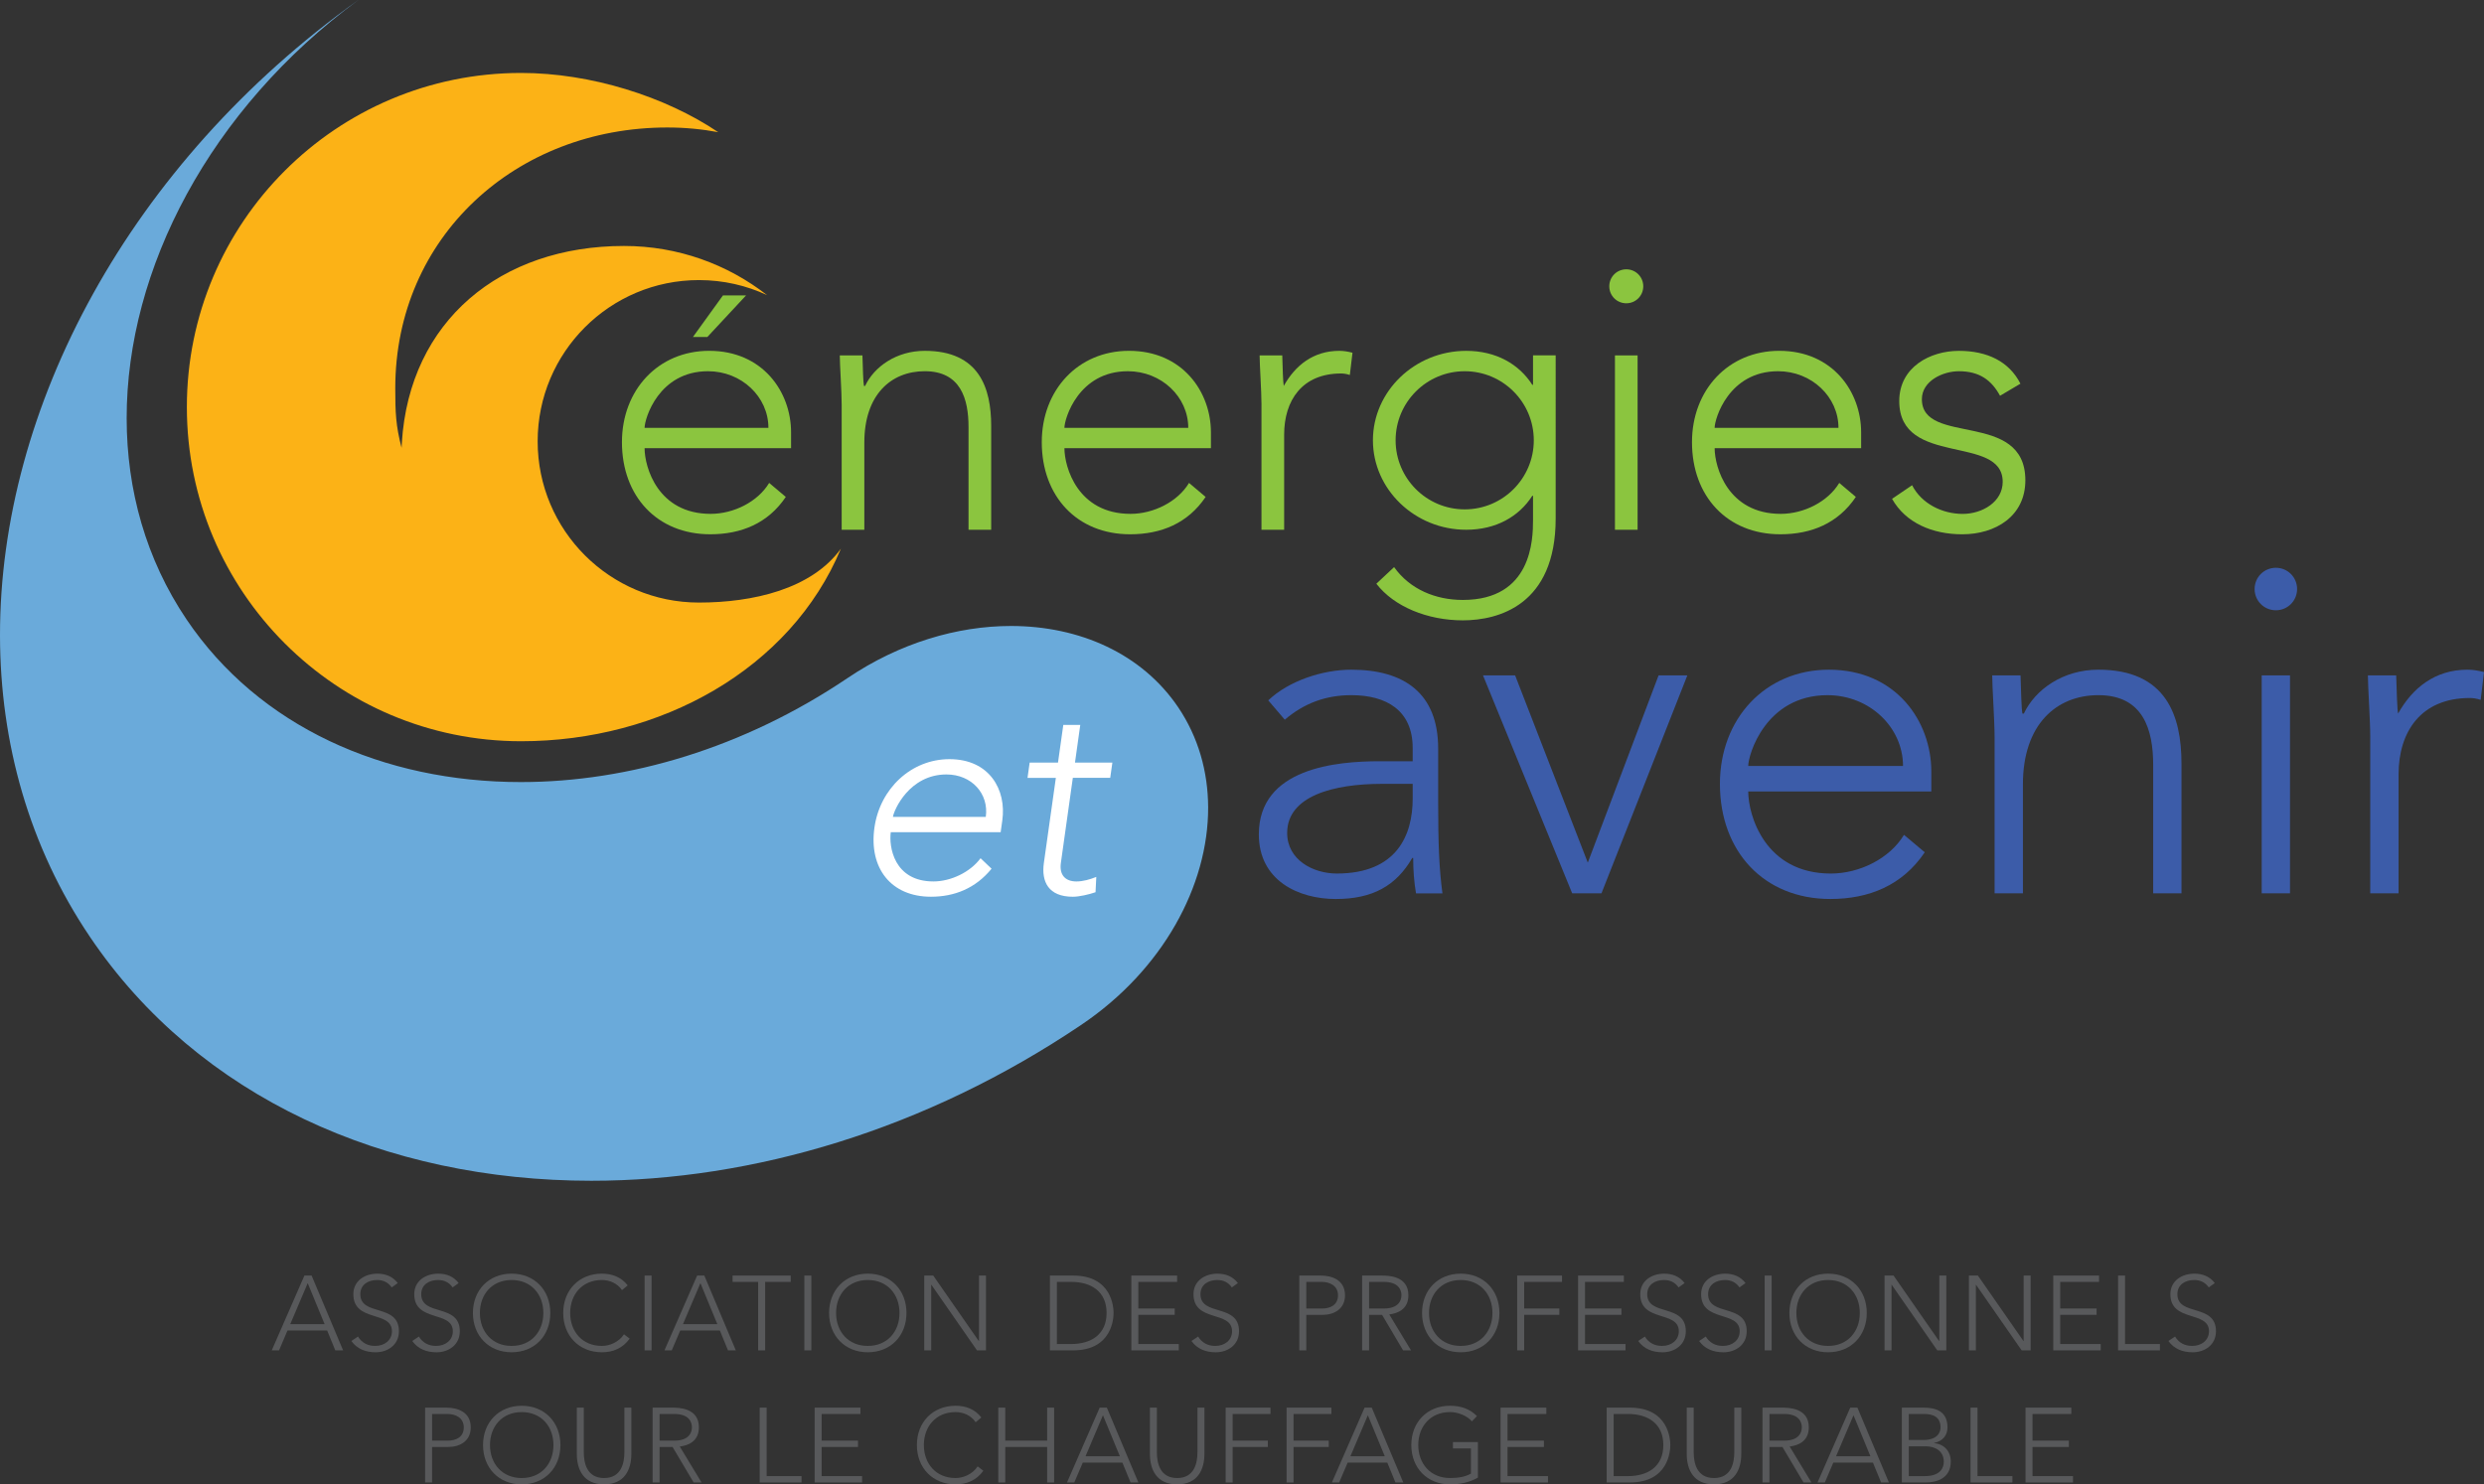 <?xml version="1.0" encoding="utf-8"?>
<!-- Generator: Adobe Illustrator 15.1.0, SVG Export Plug-In . SVG Version: 6.00 Build 0)  -->
<!DOCTYPE svg PUBLIC "-//W3C//DTD SVG 1.1//EN" "http://www.w3.org/Graphics/SVG/1.1/DTD/svg11.dtd">
<svg version="1.1" id="Calque_1" xmlns="http://www.w3.org/2000/svg" xmlns:xlink="http://www.w3.org/1999/xlink" x="0px" y="0px"
	 width="169.502px" height="101.32px" viewBox="0 0 169.502 101.32" enable-background="new 0 0 169.502 101.32"
	 xml:space="preserve">
<rect x="0" y="0" width="169.502" height="101.32" fill="#333333" stroke="none"/>
<path fill="#58595B" d="M20.773,87.066h0.49l2.15,5.107H22.88l-0.556-1.356h-2.706l-0.577,1.356h-0.498L20.773,87.066
	 M20.997,87.585l-1.191,2.799h2.345L20.997,87.585z"/>
<path fill="#58595B" d="M24.43,91.229c0.252,0.424,0.663,0.641,1.169,0.641c0.642,0,1.146-0.39,1.146-1.002
	c0-1.429-2.633-0.591-2.633-2.532c0-0.909,0.779-1.399,1.637-1.399c0.556,0,1.046,0.188,1.392,0.642l-0.411,0.297
	c-0.238-0.333-0.556-0.505-0.996-0.505c-0.612,0-1.146,0.317-1.146,0.966c0,1.536,2.633,0.611,2.633,2.532
	c0,0.923-0.757,1.435-1.586,1.435c-0.67,0-1.262-0.216-1.659-0.771L24.43,91.229"/>
<path fill="#58595B" d="M28.585,91.229c0.252,0.424,0.663,0.641,1.168,0.641c0.643,0,1.147-0.39,1.147-1.002
	c0-1.429-2.632-0.591-2.632-2.532c0-0.909,0.778-1.399,1.637-1.399c0.557,0,1.046,0.188,1.392,0.642l-0.411,0.297
	c-0.237-0.333-0.555-0.505-0.995-0.505c-0.612,0-1.147,0.317-1.147,0.966c0,1.536,2.632,0.611,2.632,2.532
	c0,0.923-0.757,1.435-1.585,1.435c-0.671,0-1.263-0.216-1.659-0.771L28.585,91.229"/>
<path fill="#58595B" d="M34.912,86.936c1.559,0,2.64,1.125,2.64,2.684c0,1.56-1.082,2.683-2.64,2.683
	c-1.558,0-2.641-1.123-2.641-2.683C32.271,88.061,33.354,86.936,34.912,86.936 M34.912,91.87c1.335,0,2.165-0.98,2.165-2.25
	c0-1.271-0.83-2.25-2.165-2.25s-2.165,0.979-2.165,2.25C32.748,90.889,33.577,91.87,34.912,91.87z"/>
<path fill="#58595B" d="M42.969,91.372c-0.483,0.664-1.146,0.931-1.896,0.931c-1.559,0-2.64-1.124-2.64-2.683
	s1.082-2.684,2.64-2.684c0.692,0,1.312,0.231,1.76,0.8l-0.39,0.325c-0.317-0.476-0.858-0.691-1.371-0.691
	c-1.335,0-2.164,0.979-2.164,2.25c0,1.269,0.829,2.25,2.164,2.25c0.512,0,1.147-0.244,1.507-0.793L42.969,91.372"/>
<rect x="43.986" y="87.066" fill="#58595B" width="0.476" height="5.107"/>
<path fill="#58595B" d="M47.571,87.066h0.49l2.15,5.107h-0.534l-0.555-1.356h-2.705l-0.578,1.356h-0.498L47.571,87.066
	 M47.795,87.585l-1.191,2.799h2.345L47.795,87.585z"/>
<polyline fill="#58595B" points="51.735,87.499 49.99,87.499 49.99,87.066 53.957,87.066 53.957,87.499 52.211,87.499 
	52.211,92.173 51.735,92.173 51.735,87.499 "/>
<rect x="54.886" y="87.066" fill="#58595B" width="0.477" height="5.107"/>
<path fill="#58595B" d="M59.215,86.936c1.559,0,2.641,1.125,2.641,2.684c0,1.56-1.082,2.683-2.641,2.683
	c-1.557,0-2.64-1.123-2.64-2.683C56.576,88.061,57.659,86.936,59.215,86.936 M59.215,91.87c1.336,0,2.165-0.98,2.165-2.25
	c0-1.271-0.829-2.25-2.165-2.25c-1.333,0-2.163,0.979-2.163,2.25C57.052,90.889,57.882,91.87,59.215,91.87z"/>
<polyline fill="#58595B" points="63.068,87.066 63.681,87.066 66.79,91.537 66.804,91.537 66.804,87.066 67.281,87.066 
	67.281,92.173 66.667,92.173 63.558,87.7 63.543,87.7 63.543,92.173 63.068,92.173 63.068,87.066 "/>
<path fill="#58595B" d="M71.645,87.066h1.58c2.655,0,2.763,2.179,2.763,2.554s-0.108,2.554-2.763,2.554h-1.58V87.066 M72.121,91.74
	h0.981c1.355,0,2.409-0.656,2.409-2.12c0-1.465-1.053-2.121-2.409-2.121h-0.981V91.74z"/>
<polyline fill="#58595B" points="77.2,87.066 80.324,87.066 80.324,87.499 77.676,87.499 77.676,89.315 80.158,89.315 
	80.158,89.749 77.676,89.749 77.676,91.74 80.438,91.74 80.438,92.173 77.2,92.173 77.2,87.066 "/>
<path fill="#58595B" d="M81.759,91.229c0.252,0.424,0.663,0.641,1.168,0.641c0.643,0,1.146-0.39,1.146-1.002
	c0-1.429-2.632-0.591-2.632-2.532c0-0.909,0.779-1.399,1.636-1.399c0.556,0,1.047,0.188,1.393,0.642l-0.411,0.297
	c-0.238-0.333-0.555-0.505-0.996-0.505c-0.614,0-1.146,0.317-1.146,0.966c0,1.536,2.632,0.611,2.632,2.532
	c0,0.923-0.757,1.435-1.586,1.435c-0.671,0-1.263-0.216-1.66-0.771L81.759,91.229"/>
<path fill="#58595B" d="M88.662,87.067h1.472c0.721,0,1.646,0.28,1.646,1.349c0,0.924-0.736,1.334-1.538,1.334h-1.103v2.424h-0.477
	V87.067 M89.139,89.317h1.081c0.541,0,1.082-0.231,1.082-0.901c0-0.658-0.563-0.917-1.109-0.917h-1.054V89.317z"/>
<path fill="#58595B" d="M92.947,87.067h1.34c0.405,0,1.818,0,1.818,1.341c0,0.974-0.741,1.24-1.305,1.313l1.485,2.453h-0.541
	L94.31,89.75h-0.888v2.424h-0.475V87.067 M93.422,89.317h1.011c1.003,0,1.198-0.555,1.198-0.909c0-0.353-0.195-0.909-1.198-0.909
	h-1.011V89.317z"/>
<path fill="#58595B" d="M99.677,86.936c1.559,0,2.641,1.125,2.641,2.684c0,1.56-1.082,2.683-2.641,2.683
	c-1.558,0-2.64-1.123-2.64-2.683C97.037,88.061,98.119,86.936,99.677,86.936 M99.677,91.87c1.336,0,2.164-0.98,2.164-2.25
	c0-1.271-0.828-2.25-2.164-2.25c-1.334,0-2.165,0.979-2.165,2.25C97.512,90.889,98.343,91.87,99.677,91.87z"/>
<polyline fill="#58595B" points="103.528,87.066 106.587,87.066 106.587,87.499 104.005,87.499 104.005,89.315 106.406,89.315 
	106.406,89.749 104.005,89.749 104.005,92.173 103.528,92.173 103.528,87.066 "/>
<polyline fill="#58595B" points="107.684,87.066 110.807,87.066 110.807,87.499 108.158,87.499 108.158,89.315 110.642,89.315 
	110.642,89.749 108.158,89.749 108.158,91.74 110.921,91.74 110.921,92.173 107.684,92.173 107.684,87.066 "/>
<path fill="#58595B" d="M112.242,91.229c0.253,0.424,0.664,0.641,1.17,0.641c0.642,0,1.146-0.39,1.146-1.002
	c0-1.429-2.632-0.591-2.632-2.532c0-0.909,0.776-1.399,1.635-1.399c0.556,0,1.048,0.188,1.393,0.642l-0.41,0.297
	c-0.238-0.333-0.556-0.505-0.996-0.505c-0.613,0-1.146,0.317-1.146,0.966c0,1.536,2.633,0.611,2.633,2.532
	c0,0.923-0.757,1.435-1.587,1.435c-0.67,0-1.263-0.216-1.66-0.771L112.242,91.229"/>
<path fill="#58595B" d="M116.399,91.229c0.252,0.424,0.662,0.641,1.166,0.641c0.646,0,1.147-0.39,1.147-1.002
	c0-1.429-2.631-0.591-2.631-2.532c0-0.909,0.777-1.399,1.636-1.399c0.557,0,1.046,0.188,1.393,0.642l-0.41,0.297
	c-0.238-0.333-0.556-0.505-0.996-0.505c-0.613,0-1.146,0.317-1.146,0.966c0,1.536,2.633,0.611,2.633,2.532
	c0,0.923-0.757,1.435-1.588,1.435c-0.669,0-1.262-0.216-1.659-0.771L116.399,91.229"/>
<rect x="120.416" y="87.066" fill="#58595B" width="0.476" height="5.107"/>
<path fill="#58595B" d="M124.745,86.936c1.558,0,2.639,1.125,2.639,2.684c0,1.56-1.081,2.683-2.639,2.683
	c-1.56,0-2.641-1.123-2.641-2.683C122.104,88.061,123.186,86.936,124.745,86.936 M124.745,91.87c1.334,0,2.164-0.98,2.164-2.25
	c0-1.271-0.83-2.25-2.164-2.25c-1.335,0-2.165,0.979-2.165,2.25C122.58,90.889,123.41,91.87,124.745,91.87z"/>
<polyline fill="#58595B" points="128.597,87.066 129.21,87.066 132.319,91.537 132.333,91.537 132.333,87.066 132.811,87.066 
	132.811,92.173 132.195,92.173 129.088,87.7 129.072,87.7 129.072,92.173 128.597,92.173 128.597,87.066 "/>
<polyline fill="#58595B" points="134.354,87.066 134.966,87.066 138.075,91.537 138.089,91.537 138.089,87.066 138.566,87.066 
	138.566,92.173 137.953,92.173 134.844,87.7 134.829,87.7 134.829,92.173 134.354,92.173 134.354,87.066 "/>
<polyline fill="#58595B" points="140.11,87.066 143.233,87.066 143.233,87.499 140.585,87.499 140.585,89.315 143.066,89.315 
	143.066,89.749 140.585,89.749 140.585,91.74 143.348,91.74 143.348,92.173 140.11,92.173 140.11,87.066 "/>
<polyline fill="#58595B" points="144.532,87.066 145.008,87.066 145.008,91.74 147.389,91.74 147.389,92.173 144.532,92.173 
	144.532,87.066 "/>
<path fill="#58595B" d="M148.42,91.229c0.252,0.424,0.663,0.641,1.168,0.641c0.643,0,1.148-0.39,1.148-1.002
	c0-1.429-2.634-0.591-2.634-2.532c0-0.909,0.78-1.399,1.638-1.399c0.554,0,1.047,0.188,1.392,0.642l-0.411,0.297
	c-0.237-0.333-0.555-0.505-0.995-0.505c-0.613,0-1.146,0.317-1.146,0.966c0,1.536,2.632,0.611,2.632,2.532
	c0,0.923-0.757,1.435-1.586,1.435c-0.67,0-1.263-0.216-1.659-0.771L148.42,91.229"/>
<path fill="#58595B" d="M29.008,96.083h1.471c0.722,0,1.645,0.28,1.645,1.348c0,0.925-0.735,1.336-1.537,1.336h-1.103v2.422h-0.476
	V96.083 M29.484,98.334h1.081c0.542,0,1.083-0.232,1.083-0.903c0-0.656-0.562-0.916-1.111-0.916h-1.052V98.334z"/>
<path fill="#58595B" d="M35.601,95.954c1.559,0,2.641,1.125,2.641,2.683c0,1.559-1.082,2.684-2.641,2.684
	c-1.557,0-2.64-1.125-2.64-2.684C32.961,97.079,34.044,95.954,35.601,95.954 M35.601,100.887c1.335,0,2.165-0.98,2.165-2.251
	c0-1.27-0.829-2.25-2.165-2.25c-1.335,0-2.165,0.98-2.165,2.25C33.437,99.907,34.266,100.887,35.601,100.887z"/>
<path fill="#58595B" d="M43.082,99.234c0,1.09-0.47,2.086-1.862,2.086c-1.393,0-1.86-0.996-1.86-2.086v-3.152h0.476v3.031
	c0,0.729,0.195,1.774,1.384,1.774c1.191,0,1.386-1.046,1.386-1.774v-3.031h0.476V99.234"/>
<path fill="#58595B" d="M44.532,96.083h1.342c0.404,0,1.817,0,1.817,1.342c0,0.974-0.743,1.24-1.305,1.312l1.485,2.452h-0.54
	l-1.437-2.422h-0.886v2.422h-0.476V96.083 M45.008,98.334h1.01c1.002,0,1.197-0.557,1.197-0.909c0-0.354-0.195-0.91-1.197-0.91
	h-1.01V98.334z"/>
<polyline fill="#58595B" points="51.839,96.083 52.315,96.083 52.315,100.757 54.695,100.757 54.695,101.191 51.839,101.191 
	51.839,96.083 "/>
<polyline fill="#58595B" points="55.59,96.083 58.714,96.083 58.714,96.516 56.066,96.516 56.066,98.334 58.548,98.334 
	58.548,98.767 56.066,98.767 56.066,100.757 58.828,100.757 58.828,101.191 55.59,101.191 55.59,96.083 "/>
<path fill="#58595B" d="M67.103,100.389c-0.483,0.664-1.147,0.931-1.897,0.931c-1.559,0-2.64-1.126-2.64-2.684
	s1.082-2.683,2.64-2.683c0.692,0,1.313,0.229,1.76,0.8l-0.39,0.325c-0.317-0.477-0.859-0.692-1.37-0.692
	c-1.335,0-2.164,0.98-2.164,2.25s0.829,2.251,2.164,2.251c0.511,0,1.147-0.245,1.507-0.795L67.103,100.389"/>
<polyline fill="#58595B" points="68.121,96.083 68.597,96.083 68.597,98.334 71.454,98.334 71.454,96.083 71.93,96.083 
	71.93,101.191 71.454,101.191 71.454,98.767 68.597,98.767 68.597,101.191 68.121,101.191 68.121,96.083 "/>
<path fill="#58595B" d="M75.039,96.082h0.49l2.15,5.107h-0.534l-0.555-1.355h-2.705l-0.577,1.355h-0.498L75.039,96.082
	 M75.262,96.602l-1.189,2.799h2.344L75.262,96.602z"/>
<path fill="#58595B" d="M82.187,99.234c0,1.09-0.469,2.086-1.861,2.086c-1.393,0-1.86-0.996-1.86-2.086v-3.152h0.476v3.031
	c0,0.729,0.195,1.774,1.384,1.774c1.191,0,1.386-1.046,1.386-1.774v-3.031h0.476V99.234"/>
<polyline fill="#58595B" points="83.636,96.083 86.695,96.083 86.695,96.516 84.112,96.516 84.112,98.334 86.515,98.334 
	86.515,98.767 84.112,98.767 84.112,101.191 83.636,101.191 83.636,96.083 "/>
<polyline fill="#58595B" points="87.793,96.083 90.851,96.083 90.851,96.516 88.268,96.516 88.268,98.334 90.671,98.334 
	90.671,98.767 88.268,98.767 88.268,101.191 87.793,101.191 87.793,96.083 "/>
<path fill="#58595B" d="M93.116,96.082h0.489l2.151,5.107h-0.535l-0.556-1.355h-2.704l-0.578,1.355h-0.497L93.116,96.082
	 M93.339,96.602l-1.19,2.799h2.345L93.339,96.602z"/>
<path fill="#58595B" d="M100.849,100.858c-0.592,0.34-1.242,0.462-1.904,0.462c-1.56,0-2.641-1.126-2.641-2.684
	s1.081-2.683,2.641-2.683c0.757,0,1.37,0.229,1.838,0.706l-0.345,0.36c-0.311-0.374-0.938-0.634-1.493-0.634
	c-1.334,0-2.166,0.98-2.166,2.25s0.832,2.251,2.166,2.251c0.548,0,1.038-0.073,1.428-0.304v-1.716h-1.228v-0.434h1.704V100.858"/>
<polyline fill="#58595B" points="102.395,96.083 105.518,96.083 105.518,96.516 102.869,96.516 102.869,98.334 105.352,98.334 
	105.352,98.767 102.869,98.767 102.869,100.757 105.632,100.757 105.632,101.191 102.395,101.191 102.395,96.083 "/>
<path fill="#58595B" d="M109.636,96.082h1.58c2.654,0,2.762,2.179,2.762,2.555c0,0.375-0.107,2.553-2.762,2.553h-1.58V96.082
	 M110.112,100.756h0.981c1.355,0,2.409-0.656,2.409-2.12c0-1.465-1.054-2.121-2.409-2.121h-0.981V100.756z"/>
<path fill="#58595B" d="M118.82,99.234c0,1.09-0.469,2.086-1.862,2.086s-1.86-0.996-1.86-2.086v-3.152h0.475v3.031
	c0,0.729,0.195,1.774,1.386,1.774s1.385-1.046,1.385-1.774v-3.031h0.478V99.234"/>
<path fill="#58595B" d="M120.27,96.083h1.341c0.403,0,1.818,0,1.818,1.342c0,0.974-0.743,1.24-1.306,1.312l1.485,2.452h-0.541
	l-1.437-2.422h-0.887v2.422h-0.475V96.083 M120.744,98.334h1.011c1.002,0,1.197-0.557,1.197-0.909c0-0.354-0.195-0.91-1.197-0.91
	h-1.011V98.334z"/>
<path fill="#58595B" d="M126.256,96.082h0.49l2.148,5.107h-0.533l-0.556-1.355h-2.704l-0.577,1.355h-0.499L126.256,96.082
	 M126.479,96.602l-1.19,2.799h2.344L126.479,96.602z"/>
<path fill="#58595B" d="M129.776,96.082h1.471c0.778,0,1.645,0.196,1.645,1.35c0,0.52-0.31,0.938-0.917,1.062v0.014
	c0.673,0.051,1.141,0.541,1.141,1.255c0,1.177-1.016,1.428-1.709,1.428h-1.63V96.082 M130.251,98.29h0.989
	c0.988,0,1.177-0.541,1.177-0.858c0-0.713-0.506-0.916-1.111-0.916h-1.055V98.29z M130.251,100.756h1.089
	c1.12,0,1.3-0.619,1.3-0.981c0-0.757-0.62-1.053-1.226-1.053h-1.163V100.756z"/>
<polyline fill="#58595B" points="134.466,96.083 134.94,96.083 134.94,100.757 137.321,100.757 137.321,101.191 134.466,101.191 
	134.466,96.083 "/>
<polyline fill="#58595B" points="138.216,96.083 141.342,96.083 141.342,96.516 138.693,96.516 138.693,98.334 141.174,98.334 
	141.174,98.767 138.693,98.767 138.693,100.757 141.456,100.757 141.456,101.191 138.216,101.191 138.216,96.083 "/>
<path fill="#6AAADA" d="M40.35,80.596c-14.044,0-26.813-5.672-34.218-16.657C1.984,57.791,0.011,50.71,0,43.385
	C-0.02,27.84,8.8,11.19,24.452,0C14.33,7.448,8.637,18.355,8.643,28.552c0.004,4.893,1.318,9.622,4.084,13.726
	c4.94,7.322,13.453,11.104,22.817,11.104c7.347,0,15.22-2.33,22.297-7.103c3.538-2.387,7.473-3.551,11.145-3.551
	c4.682,0,8.94,1.892,11.413,5.553c1.375,2.04,2.033,4.393,2.042,6.825c0.017,5.353-3.107,11.104-8.646,14.84
	C63.176,77.105,51.371,80.596,40.35,80.596"/>
<path fill="#3C5CA9" d="M98.137,54.731c0,2.896,0.066,4.541,0.291,6.247h-1.803c-0.129-0.741-0.194-1.578-0.194-2.414h-0.064
	c-1.095,1.898-2.704,2.8-5.217,2.8c-2.544,0-5.25-1.257-5.25-4.411c0-4.541,5.314-4.992,8.245-4.992h2.253v-0.903
	c0-2.577-1.803-3.607-4.185-3.607c-1.74,0-3.221,0.547-4.542,1.675l-1.128-1.32c1.419-1.352,3.738-2.094,5.67-2.094
	c3.605,0,5.924,1.611,5.924,5.379V54.731 M94.272,53.505c-3.22,0-6.439,0.806-6.439,3.35c0,1.837,1.77,2.77,3.381,2.77
	c4.122,0,5.184-2.641,5.184-5.12v-0.999H94.272z"/>
<polyline fill="#3C5CA9" points="101.196,46.098 103.388,46.098 108.347,58.883 113.178,46.098 115.141,46.098 109.28,60.977 
	107.282,60.977 101.196,46.098 "/>
<path fill="#3C5CA9" d="M131.34,58.175c-1.516,2.255-3.801,3.188-6.441,3.188c-4.541,0-7.536-3.252-7.536-7.858
	c0-4.443,3.09-7.793,7.439-7.793c4.573,0,6.987,3.512,6.987,6.958v1.353h-12.494c0,1.609,1.127,5.603,5.637,5.603
	c1.963,0,4.024-1.03,4.991-2.641L131.34,58.175 M129.857,52.284c0-2.643-2.286-4.833-5.153-4.833c-4.219,0-5.409,4.058-5.409,4.833
	H129.857z"/>
<path fill="#3C5CA9" d="M136.105,50.285c0-1.096-0.162-3.414-0.162-4.187h1.933c0.032,1.096,0.065,2.319,0.129,2.609h0.097
	c0.773-1.643,2.674-2.996,5.088-2.996c4.64,0,5.669,3.156,5.669,6.41v8.856h-1.931v-8.761c0-2.415-0.679-4.766-3.738-4.766
	c-2.866,0-5.151,1.997-5.151,6.087v7.439h-1.933V50.285"/>
<path fill="#3C5CA9" d="M155.299,38.756c0.805,0,1.449,0.644,1.449,1.45c0,0.804-0.645,1.449-1.449,1.449s-1.45-0.645-1.45-1.449
	C153.849,39.4,154.494,38.756,155.299,38.756 M154.333,46.098h1.932v14.879h-1.932V46.098z"/>
<path fill="#3C5CA9" d="M161.74,50.285c0-1.096-0.161-3.414-0.161-4.187h1.931c0.034,1.096,0.066,2.319,0.131,2.609
	c0.966-1.739,2.513-2.996,4.734-2.996c0.386,0,0.74,0.064,1.127,0.161l-0.226,1.9c-0.29-0.098-0.547-0.128-0.741-0.128
	c-3.35,0-4.862,2.318-4.862,5.216v8.116h-1.933V50.285"/>
<path fill="#FFFFFF" d="M67.661,59.296c-1.1,1.353-2.549,1.913-4.134,1.913c-2.725,0-4.247-1.951-3.858-4.715
	c0.375-2.666,2.512-4.676,5.121-4.676c2.743,0,3.896,2.106,3.606,4.173l-0.114,0.813h-7.498c-0.136,0.966,0.205,3.361,2.91,3.361
	c1.177,0,2.501-0.617,3.217-1.584L67.661,59.296 M67.268,55.76c0.222-1.584-0.965-2.898-2.685-2.898
	c-2.531,0-3.587,2.434-3.652,2.898H67.268z"/>
<path fill="#FFFFFF" d="M75.758,53.094h-2.551L72.39,58.91c-0.11,0.794,0.287,1.256,1.061,1.256c0.443,0,0.927-0.135,1.357-0.31
	l-0.051,1.045c-0.446,0.153-1.105,0.309-1.55,0.309c-1.662,0-2.155-1.024-1.977-2.3l0.819-5.815h-1.933l0.146-1.043h1.934
	l0.361-2.57h1.158l-0.36,2.57h2.551L75.758,53.094"/>
<path fill="#8BC53F" d="M53.621,33.919c-1.211,1.803-3.041,2.55-5.153,2.55c-3.632,0-6.028-2.603-6.028-6.287
	c0-3.556,2.472-6.236,5.952-6.236c3.658,0,5.589,2.808,5.589,5.565v1.082h-9.996c0,1.289,0.901,4.482,4.508,4.482
	c1.572,0,3.22-0.824,3.994-2.112L53.621,33.919 M52.435,29.203c0-2.112-1.83-3.864-4.122-3.864c-3.375,0-4.328,3.247-4.328,3.864
	H52.435z"/>
<path fill="#8BC53F" d="M57.434,27.606c0-0.876-0.129-2.73-0.129-3.349h1.546c0.026,0.875,0.052,1.854,0.103,2.087h0.078
	c0.617-1.315,2.138-2.397,4.07-2.397c3.71,0,4.534,2.525,4.534,5.127v7.085H66.09v-7.008c0-1.932-0.541-3.813-2.988-3.813
	c-2.293,0-4.122,1.598-4.122,4.869v5.953h-1.546V27.606"/>
<path fill="#8BC53F" d="M82.269,33.919c-1.21,1.803-3.04,2.55-5.152,2.55c-3.633,0-6.029-2.603-6.029-6.287
	c0-3.556,2.474-6.236,5.952-6.236c3.657,0,5.591,2.808,5.591,5.565v1.082h-9.997c0,1.289,0.902,4.482,4.509,4.482
	c1.57,0,3.22-0.824,3.994-2.112L82.269,33.919 M81.084,29.203c0-2.112-1.83-3.864-4.122-3.864c-3.375,0-4.329,3.247-4.329,3.864
	H81.084z"/>
<path fill="#8BC53F" d="M86.081,27.606c0-0.876-0.128-2.73-0.128-3.349h1.545c0.026,0.875,0.052,1.854,0.103,2.087
	c0.773-1.393,2.01-2.397,3.789-2.397c0.308,0,0.591,0.051,0.901,0.129l-0.182,1.52c-0.231-0.077-0.438-0.103-0.592-0.103
	c-2.68,0-3.89,1.854-3.89,4.173v6.494h-1.547V27.606"/>
<path fill="#8BC53F" d="M106.155,35.387c0,5.925-3.915,6.956-6.338,6.956c-2.395,0-4.688-0.927-5.898-2.499l1.21-1.134
	c1.083,1.52,2.835,2.241,4.688,2.241c4.717,0,4.793-4.122,4.793-5.462v-1.648h-0.05c-0.904,1.417-2.476,2.319-4.51,2.319
	c-3.504,0-6.365-2.757-6.365-6.106c0-3.35,2.861-6.106,6.365-6.106c2.034,0,3.605,0.903,4.51,2.319h0.05v-2.01h1.545V35.387
	 M99.947,25.339c-2.602,0-4.714,2.112-4.714,4.715c0,2.601,2.112,4.714,4.714,4.714c2.603,0,4.715-2.113,4.715-4.714
	C104.662,27.451,102.55,25.339,99.947,25.339z"/>
<path fill="#8BC53F" d="M110.975,18.383c0.642,0,1.157,0.516,1.157,1.159c0,0.645-0.516,1.159-1.157,1.159
	c-0.646,0-1.161-0.514-1.161-1.159C109.813,18.898,110.329,18.383,110.975,18.383 M110.2,24.257h1.546V36.16H110.2V24.257z"/>
<path fill="#8BC53F" d="M126.638,33.919c-1.211,1.803-3.039,2.55-5.151,2.55c-3.634,0-6.03-2.603-6.03-6.287
	c0-3.556,2.474-6.236,5.954-6.236c3.656,0,5.588,2.808,5.588,5.565v1.082h-9.996c0,1.289,0.901,4.482,4.51,4.482
	c1.57,0,3.219-0.824,3.993-2.112L126.638,33.919 M125.453,29.203c0-2.112-1.829-3.864-4.122-3.864c-3.374,0-4.329,3.247-4.329,3.864
	H125.453z"/>
<path fill="#8BC53F" d="M130.477,33.12c0.643,1.262,2.061,1.958,3.453,1.958c1.338,0,2.729-0.824,2.729-2.188
	c0-3.273-7.059-0.981-7.059-5.514c0-2.319,2.112-3.428,4.07-3.428c1.933,0,3.427,0.722,4.199,2.242l-1.391,0.824
	c-0.592-1.082-1.417-1.674-2.809-1.674c-1.107,0-2.525,0.669-2.525,1.907c0,3.221,7.061,0.721,7.061,5.539
	c0,2.447-2.035,3.684-4.304,3.684c-2.034,0-3.865-0.773-4.792-2.421L130.477,33.12"/>
<polyline fill="#8BC53F" points="49.331,20.166 50.908,20.166 48.267,23.003 47.283,23.003 49.331,20.166 "/>
<path fill="#FCB216" d="M49.024,9.025c-1.128-0.212-2.292-0.323-3.482-0.323c-10.336,0-18.57,7.469-18.57,17.804
	c0,1.643,0.034,2.542,0.431,4.06l0.019-0.358c0.521-8.297,6.73-13.419,15.158-13.419c3.686,0,7.078,1.256,9.772,3.363l0.001-0.003
	c-1.415-0.661-2.994-1.031-4.659-1.031c-6.079,0-11.006,4.927-11.006,11.006c0,6.078,4.927,11.005,11.006,11.005
	c3.677,0,7.695-0.914,9.693-3.686l-0.002-0.002c-3.436,8.246-12.334,13.154-21.825,13.154c-12.598,0-22.809-10.212-22.809-22.809
	S22.961,4.979,35.559,4.979c4.721,0,9.824,1.595,13.463,4.051"/>
</svg>
